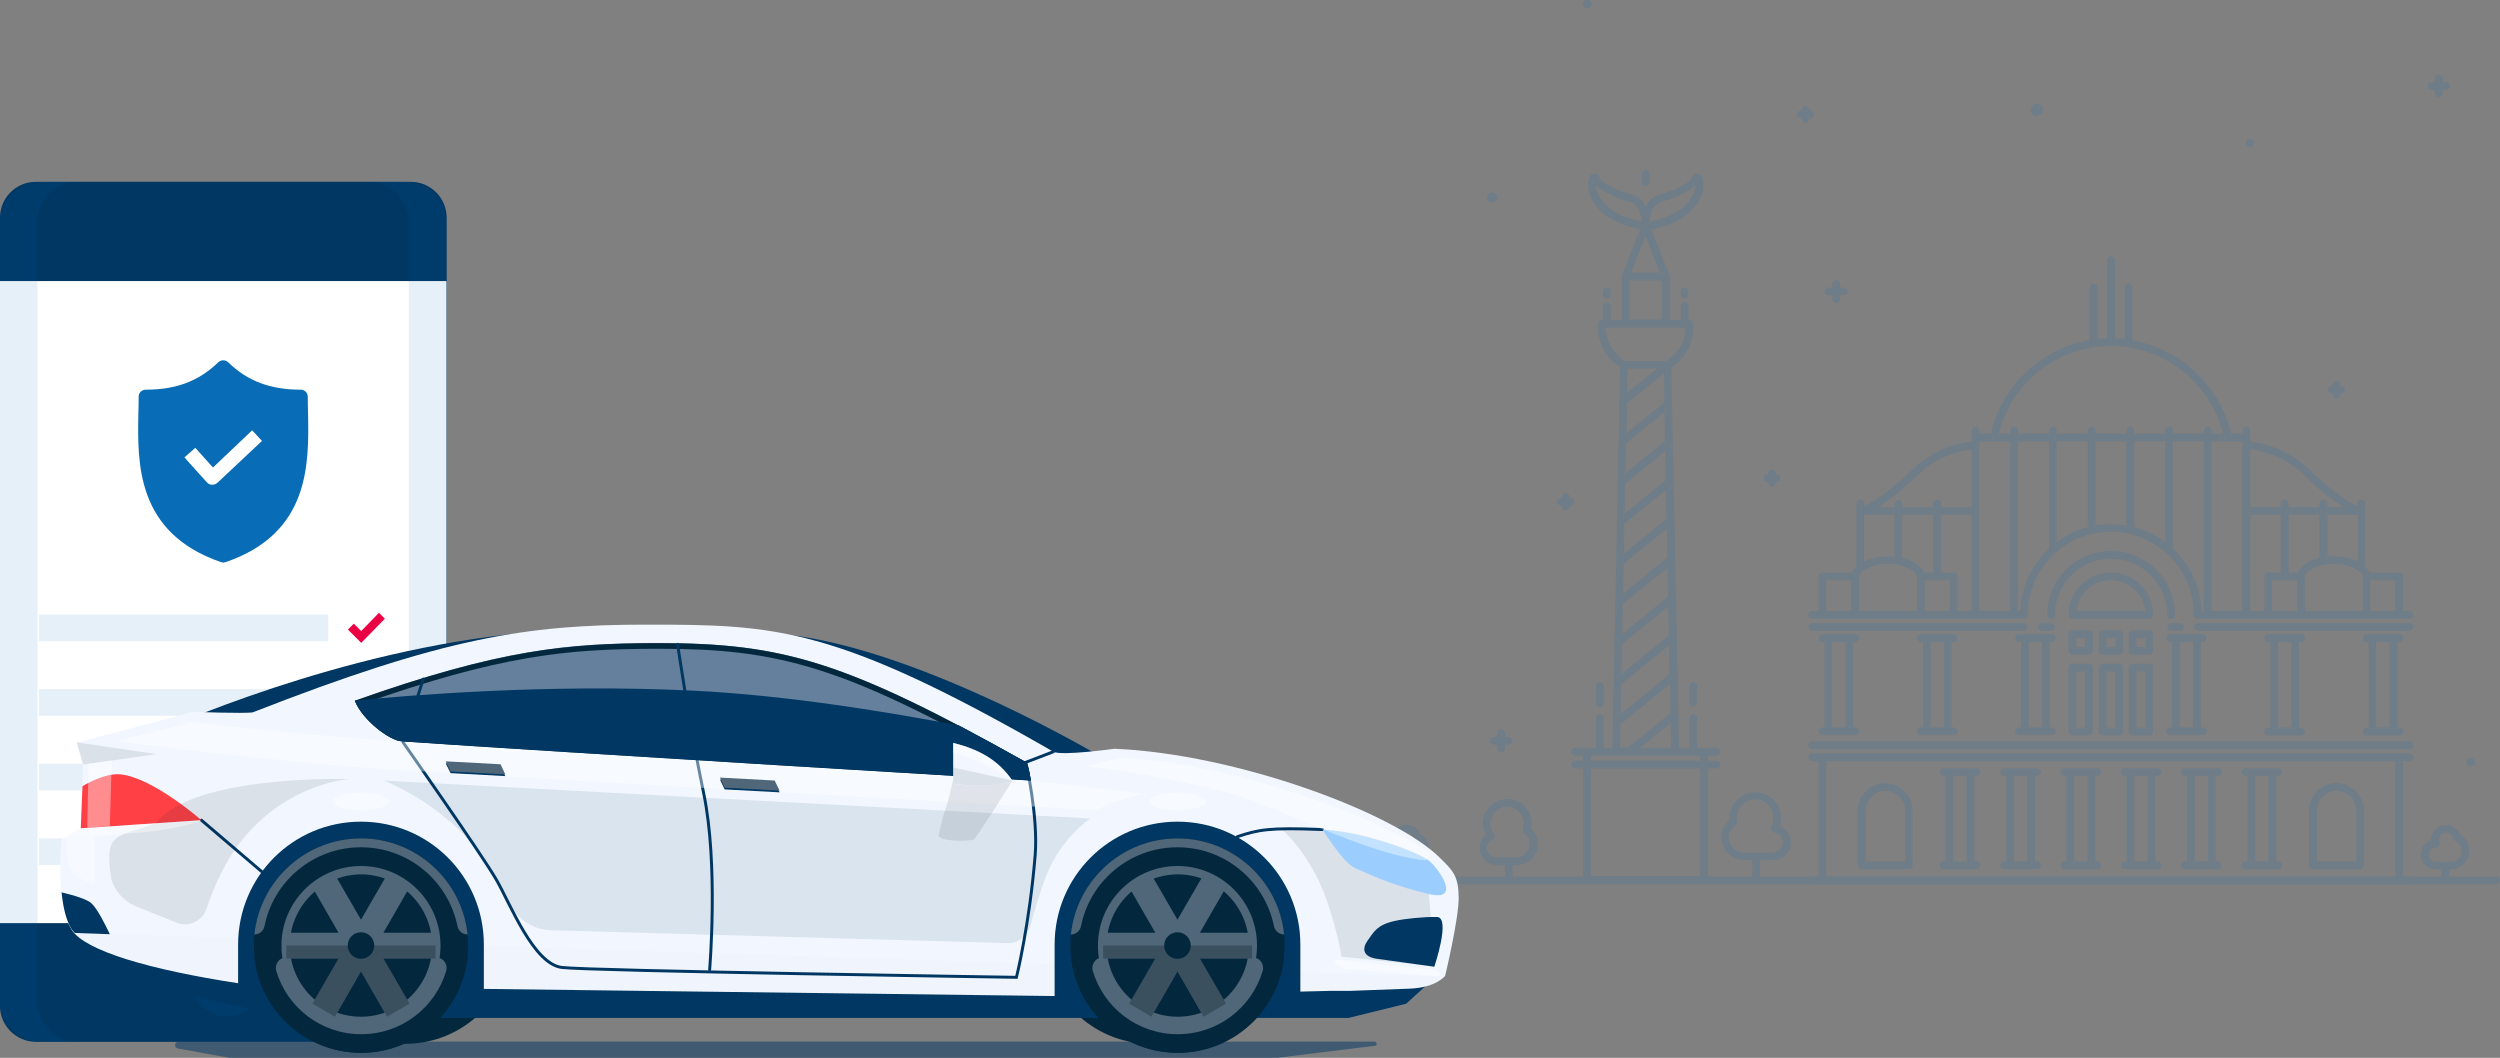 <svg width="605" height="256" viewBox="0 0 605 256" fill="none" xmlns="http://www.w3.org/2000/svg">
<rect x="0" y="0" width="605" height="256" fill="#808080" stroke="none"/>
<g opacity="0.15">
<path d="M604.38 214H333.62C333.31 214 333 213.565 333 213.068C333 212.571 333.248 212.136 333.62 212.136H604.38C604.69 212.136 605 212.571 605 213.068C605 213.565 604.69 214 604.38 214Z" fill="#096CB6"/>
<path d="M361.106 49.026C360.424 49.026 359.865 48.467 359.865 47.783C359.865 47.1 360.424 46.541 361.106 46.541C361.789 46.541 362.347 47.1 362.347 47.783C362.347 48.467 361.789 49.026 361.106 49.026Z" fill="#096CB6"/>
<path d="M384.062 2.051C383.504 2.051 383.069 1.553 383.069 0.994C383.069 0.435 383.566 0 384.124 0C384.682 0 385.117 0.435 385.117 0.994C385.117 1.553 384.682 2.051 384.062 2.051C384.124 2.051 384.062 2.051 384.062 2.051Z" fill="#096CB6"/>
<path d="M597.927 185.479C597.369 185.479 596.935 185.044 596.935 184.485C596.935 183.926 597.369 183.491 597.927 183.491C598.486 183.491 598.92 183.926 598.92 184.485C598.92 185.044 598.486 185.479 597.927 185.479Z" fill="#096CB6"/>
<path d="M544.569 35.605C544.01 35.605 543.576 35.17 543.576 34.61C543.576 34.051 544.01 33.616 544.569 33.616C545.127 33.616 545.562 34.051 545.562 34.61C545.562 35.107 545.127 35.605 544.569 35.605Z" fill="#096CB6"/>
<path d="M492.887 28.086C492.08 28.086 491.397 27.402 491.397 26.595C491.397 25.787 492.08 25.103 492.887 25.103C493.693 25.103 494.376 25.787 494.376 26.595C494.376 27.402 493.693 28.086 492.887 28.086Z" fill="#096CB6"/>
<path d="M446.168 69.594H445.299V68.724C445.299 68.227 444.865 67.791 444.369 67.791C443.872 67.791 443.438 68.227 443.438 68.724V69.594H442.569C442.073 69.594 441.639 70.028 441.639 70.525C441.639 71.023 442.073 71.458 442.569 71.458H443.438V72.328C443.438 72.825 443.872 73.26 444.369 73.26C444.865 73.26 445.299 72.825 445.299 72.328V71.458H446.168C446.664 71.458 447.099 71.023 447.099 70.525C447.099 70.028 446.664 69.594 446.168 69.594Z" fill="#096CB6"/>
<path d="M591.971 19.884H591.102V19.014C591.102 18.517 590.668 18.082 590.171 18.082C589.675 18.082 589.241 18.517 589.241 19.014V19.884H588.372C587.876 19.884 587.441 20.319 587.441 20.816C587.441 21.313 587.876 21.748 588.372 21.748H589.241V22.618C589.241 23.115 589.675 23.55 590.171 23.55C590.668 23.55 591.102 23.115 591.102 22.618V21.748H591.971C592.467 21.748 592.901 21.313 592.901 20.816C592.901 20.319 592.467 19.884 591.971 19.884Z" fill="#096CB6"/>
<path d="M365.077 178.333H364.208V177.463C364.208 176.966 363.774 176.531 363.278 176.531C362.781 176.531 362.347 176.966 362.347 177.463V178.333H361.479C360.982 178.333 360.548 178.768 360.548 179.265C360.548 179.762 360.982 180.197 361.479 180.197H362.347V181.067C362.347 181.564 362.781 181.999 363.278 181.999C363.774 181.999 364.208 181.564 364.208 181.067V180.197H365.077C365.573 180.197 366.008 179.762 366.008 179.265C366.008 178.768 365.573 178.333 365.077 178.333Z" fill="#096CB6"/>
<path d="M438.04 26.781H437.854V26.595C437.854 26.098 437.42 25.663 436.923 25.663C436.427 25.663 435.993 26.098 435.993 26.595V26.781H435.807C435.31 26.781 434.876 27.216 434.876 27.713C434.876 28.21 435.31 28.645 435.807 28.645H435.993V28.832C435.993 29.329 436.427 29.764 436.923 29.764C437.42 29.764 437.854 29.329 437.854 28.832V28.645H438.04C438.537 28.645 438.971 28.21 438.971 27.713C438.971 27.216 438.537 26.781 438.04 26.781Z" fill="#096CB6"/>
<path d="M429.912 114.767H429.726V114.581C429.726 114.084 429.292 113.649 428.795 113.649C428.299 113.649 427.865 114.084 427.865 114.581V114.767H427.679C427.182 114.767 426.748 115.202 426.748 115.699C426.748 116.196 427.182 116.631 427.679 116.631H427.865V116.818C427.865 117.315 428.299 117.75 428.795 117.75C429.292 117.75 429.726 117.315 429.726 116.818V116.631H429.912C430.409 116.631 430.843 116.196 430.843 115.699C430.843 115.202 430.409 114.767 429.912 114.767Z" fill="#096CB6"/>
<path d="M380.029 120.484H379.843V120.297C379.843 119.8 379.409 119.365 378.913 119.365C378.416 119.365 377.982 119.8 377.982 120.297V120.484H377.796C377.3 120.484 376.865 120.919 376.865 121.416C376.865 121.913 377.3 122.348 377.796 122.348H377.982V122.534C377.982 123.031 378.416 123.466 378.913 123.466C379.409 123.466 379.843 123.031 379.843 122.534V122.348H380.029C380.526 122.348 380.96 121.913 380.96 121.416C380.96 120.919 380.526 120.484 380.029 120.484Z" fill="#096CB6"/>
<path d="M566.532 93.392H566.346V93.206C566.346 92.709 565.912 92.273 565.416 92.273C564.919 92.273 564.485 92.709 564.485 93.206V93.392H564.299C563.802 93.392 563.368 93.827 563.368 94.324C563.368 94.821 563.802 95.256 564.299 95.256H564.485V95.442C564.485 95.94 564.919 96.375 565.416 96.375C565.912 96.375 566.346 95.94 566.346 95.442V95.256H566.532C567.029 95.256 567.463 94.821 567.463 94.324C567.463 93.827 567.091 93.392 566.532 93.392Z" fill="#096CB6"/>
<path d="M430.781 199.957C430.967 199.398 431.029 198.839 431.029 198.217C431.153 194.738 428.423 191.879 425.011 191.755C421.537 191.631 418.683 194.365 418.558 197.782C418.558 197.907 418.558 198.031 418.558 198.155C418.558 198.279 418.558 198.341 418.558 198.466C416.263 200.392 415.953 203.81 417.876 206.109C418.931 207.351 420.42 208.097 422.033 208.097H424.08V212.198C424.08 212.695 424.515 213.13 425.011 213.13C425.507 213.13 425.942 212.695 425.942 212.198V208.159H429.106C431.464 208.159 433.387 206.233 433.387 203.872C433.387 202.194 432.332 200.641 430.781 199.957ZM429.044 206.295H421.971C419.985 206.295 418.372 204.679 418.372 202.691C418.372 201.51 418.993 200.392 419.985 199.708C420.296 199.522 420.482 199.149 420.42 198.839C420.358 198.652 420.358 198.404 420.358 198.217C420.11 195.794 421.909 193.681 424.329 193.433C426.748 193.184 428.858 194.986 429.106 197.409C429.106 197.658 429.106 197.969 429.106 198.217C429.106 198.901 428.982 199.522 428.672 200.143C428.423 200.578 428.61 201.138 429.106 201.386C429.168 201.448 429.292 201.448 429.416 201.448C430.719 201.635 431.65 202.94 431.402 204.244C431.277 205.425 430.223 206.295 429.044 206.295Z" fill="#096CB6"/>
<path d="M370.536 200.516C370.598 200.143 370.66 199.708 370.66 199.274C370.66 196.042 367.992 193.371 364.766 193.371C361.54 193.371 358.872 196.042 358.872 199.274C358.872 200.206 359.12 201.138 359.554 202.008C358.624 202.815 358.065 203.934 358.065 205.177C358.065 207.476 359.927 209.34 362.222 209.34H364.208V212.819C364.208 213.317 364.642 213.751 365.138 213.751C365.635 213.751 366.069 213.317 366.069 212.819V209.34H367C369.854 209.34 372.149 207.041 372.149 204.245C372.087 202.815 371.529 201.448 370.536 200.516ZM366.938 207.476H362.16C360.919 207.538 359.865 206.544 359.803 205.239C359.803 204.307 360.299 203.499 361.168 203.126C361.416 203.002 361.602 202.753 361.664 202.505C361.726 202.256 361.664 201.945 361.478 201.697C360.919 201.013 360.671 200.143 360.671 199.274C360.671 197.037 362.471 195.235 364.704 195.235C366.938 195.235 368.737 197.037 368.737 199.274C368.737 199.708 368.675 200.143 368.551 200.516C368.427 200.889 368.551 201.324 368.861 201.51C370.288 202.629 370.598 204.679 369.481 206.109C368.923 206.979 367.93 207.413 366.938 207.476Z" fill="#096CB6"/>
<path d="M346.029 205.674C345.967 204.12 345.098 202.691 343.795 201.945C343.113 200.081 341.065 199.149 339.142 199.833C337.715 200.33 336.784 201.697 336.784 203.188C336.784 203.25 336.784 203.312 336.784 203.375C334.923 203.996 333.868 206.046 334.489 207.911C334.985 209.402 336.35 210.396 337.901 210.396H339.266V212.944C339.266 213.441 339.701 213.876 340.197 213.876C340.693 213.876 341.128 213.441 341.128 212.944V210.396H341.748C344.23 210.272 346.153 208.159 346.029 205.674ZM343.485 207.724C342.989 208.283 342.306 208.594 341.624 208.594C341.065 208.594 339.576 208.594 338.646 208.594H337.901C336.971 208.532 336.226 207.724 336.288 206.73C336.35 205.86 337.033 205.114 337.901 205.114C338.398 205.114 338.832 204.679 338.832 204.182C338.832 204.058 338.832 203.996 338.77 203.872C338.46 202.94 338.894 201.945 339.825 201.635C340.755 201.324 341.748 201.759 342.058 202.691C342.058 202.753 342.12 202.815 342.12 202.877C342.182 203.126 342.368 203.375 342.617 203.499C343.982 204.12 344.54 205.674 343.92 207.041C343.857 207.227 343.671 207.476 343.485 207.724Z" fill="#096CB6"/>
<path d="M597.616 205.674C597.554 204.12 596.686 202.691 595.321 201.945C594.638 200.081 592.529 199.149 590.668 199.833C589.303 200.33 588.372 201.697 588.31 203.188V203.375C586.449 203.996 585.394 206.046 586.014 207.911C586.511 209.402 587.876 210.396 589.427 210.396H590.792V212.944C590.792 213.441 591.226 213.876 591.722 213.876C592.219 213.876 592.653 213.441 592.653 212.944V210.396H593.273C595.817 210.272 597.741 208.159 597.616 205.674ZM595.073 207.724C594.576 208.283 593.894 208.594 593.211 208.594C592.653 208.594 591.164 208.594 590.233 208.594H589.489C588.558 208.532 587.814 207.724 587.876 206.73C587.938 205.86 588.62 205.114 589.489 205.114C589.985 205.114 590.419 204.679 590.419 204.182C590.419 204.058 590.419 203.996 590.357 203.872C589.985 203.002 590.419 201.945 591.35 201.635C592.219 201.262 593.273 201.697 593.584 202.629C593.646 202.691 593.646 202.815 593.646 202.877C593.708 203.126 593.894 203.375 594.142 203.499C595.507 204.12 596.065 205.674 595.507 207.041C595.445 207.227 595.259 207.476 595.073 207.724Z" fill="#096CB6"/>
<path d="M583.098 179.39H438.536C438.04 179.39 437.605 179.825 437.605 180.322C437.605 180.819 438.04 181.254 438.536 181.254H583.098C583.595 181.254 584.029 180.819 584.029 180.322C584.029 179.825 583.657 179.39 583.098 179.39Z" fill="#096CB6"/>
<path d="M583.098 184.174C583.595 184.174 584.029 183.739 584.029 183.242C584.029 182.745 583.595 182.31 583.098 182.31H438.536C438.04 182.31 437.605 182.745 437.605 183.242C437.605 183.739 438.04 184.174 438.536 184.174H440.087V212.136H438.536C438.04 212.136 437.605 212.571 437.605 213.068C437.605 213.565 438.04 214 438.536 214H583.098C583.595 214 584.029 213.565 584.029 213.068C584.029 212.571 583.595 212.136 583.098 212.136H581.547V184.174H583.098ZM579.686 212.136H441.949V184.174H579.686V212.136Z" fill="#096CB6"/>
<path d="M438.536 149.75H489.784C490.281 149.75 490.715 149.315 490.715 148.818C490.715 137.696 499.711 128.686 510.817 128.686C521.923 128.686 530.919 137.696 530.919 148.818C530.919 149.315 531.354 149.75 531.85 149.75H583.098C583.595 149.75 584.029 149.315 584.029 148.818C584.029 148.321 583.595 147.886 583.098 147.886H581.547V139.498C581.547 139.001 581.113 138.566 580.616 138.566H573.419C573.171 138.006 572.861 137.509 572.365 137.074V121.851C572.365 121.354 571.93 120.919 571.434 120.919C570.938 120.919 570.503 121.354 570.503 121.851V122.472C568.952 121.789 565.043 119.614 558.963 113.773C555.116 109.92 550.029 107.497 544.569 106.876V104.204C544.569 103.707 544.135 103.272 543.638 103.272C543.142 103.272 542.708 103.707 542.708 104.204V104.949H539.916C537.186 93.33 527.755 84.444 516.029 82.332V69.594C516.029 69.096 515.595 68.661 515.098 68.661C514.602 68.661 514.168 69.096 514.168 69.594V82.021C513.361 81.959 512.616 81.897 511.81 81.835V62.945C511.81 62.448 511.376 62.013 510.879 62.013C510.383 62.013 509.949 62.448 509.949 62.945V81.835C509.142 81.835 508.335 81.897 507.591 82.021V69.594C507.591 69.096 507.157 68.661 506.66 68.661C506.164 68.661 505.73 69.096 505.73 69.594V82.269C493.941 84.382 484.573 93.268 481.781 104.887H478.989V104.204C478.989 103.707 478.554 103.272 478.058 103.272C477.562 103.272 477.127 103.707 477.127 104.204V106.876C471.668 107.497 466.58 109.858 462.671 113.773C456.591 119.676 452.682 121.789 451.131 122.472V121.851C451.131 121.354 450.697 120.919 450.2 120.919C449.704 120.919 449.27 121.354 449.27 121.851V137.074C448.835 137.509 448.463 138.006 448.215 138.566H441.018C440.522 138.566 440.087 139.001 440.087 139.498V147.886H438.536C438.04 147.886 437.605 148.321 437.605 148.818C437.605 149.315 438.04 149.75 438.536 149.75ZM449.89 139.498C449.952 139.001 450.2 138.566 450.635 138.317C450.697 138.255 450.821 138.193 450.883 138.131C452.682 136.95 454.792 136.391 456.901 136.453C460.934 136.453 463.912 138.255 463.912 139.498V147.886H449.89V139.498ZM477.127 147.886H473.715V139.498C473.715 139.001 473.281 138.566 472.784 138.566H469.744V124.585H477.127V147.886ZM467.883 138.566H465.587C465.029 136.95 462.981 135.645 460.313 134.962V124.585H467.821V138.566H467.883ZM465.773 147.886V140.43H471.854V147.886H465.773ZM488.916 147.886H488.357V106.814H495.865V132.6C495.865 132.663 495.865 132.725 495.865 132.787C491.646 136.702 489.164 142.107 488.916 147.886ZM497.726 106.751H505.233V127.567C502.503 128.313 499.959 129.494 497.726 131.233V106.751ZM507.095 127.132V106.814H514.602V127.195C512.12 126.76 509.576 126.76 507.095 127.132ZM516.463 106.751H523.97V131.171C521.737 129.494 519.193 128.251 516.463 127.505V106.751ZM525.832 132.725V106.751H533.339V147.886H532.781C532.533 142.107 530.051 136.702 525.832 132.725ZM544.569 124.585H551.952V138.566H548.912C548.416 138.566 547.981 139.001 547.981 139.498V147.886H544.569V124.585ZM570.814 138.131C570.876 138.193 570.938 138.255 571.062 138.317C571.434 138.566 571.744 139.001 571.806 139.498V147.886H557.846V139.498C557.846 138.255 560.762 136.453 564.857 136.453C566.905 136.391 569.014 137.012 570.814 138.131ZM556.109 138.566H553.814V124.585H561.321V135.024C558.715 135.645 556.668 137.012 556.109 138.566ZM549.843 147.886V140.43H555.923V147.886H549.843ZM579.686 147.886H573.605V140.43H579.686V147.886ZM570.565 135.832C568.766 135.024 566.781 134.589 564.795 134.589C564.237 134.589 563.741 134.589 563.244 134.651V124.585H570.627V135.832H570.565ZM557.722 115.078C560.576 117.936 563.741 120.546 567.153 122.721H563.182V121.851C563.182 121.354 562.748 120.919 562.251 120.919C561.755 120.919 561.321 121.354 561.321 121.851V122.721H553.814V121.851C553.814 121.354 553.379 120.919 552.883 120.919C552.387 120.919 551.952 121.354 551.952 121.851V122.721H544.569V108.74C549.533 109.361 554.186 111.598 557.722 115.078ZM542.708 147.886H535.2V106.814H538.861C538.985 106.876 539.047 106.876 539.171 106.876C539.233 106.876 539.295 106.876 539.357 106.876L539.481 106.814H542.646V147.886H542.708ZM510.817 83.699C523.66 83.761 534.828 92.46 537.992 104.949H535.2V104.204C535.2 103.707 534.766 103.272 534.27 103.272C533.773 103.272 533.339 103.707 533.339 104.204V104.949H525.832V104.204C525.832 103.707 525.397 103.272 524.901 103.272C524.405 103.272 523.97 103.707 523.97 104.204V104.949H516.463V104.204C516.463 103.707 516.029 103.272 515.533 103.272C515.036 103.272 514.602 103.707 514.602 104.204V104.949H507.095V104.204C507.095 103.707 506.66 103.272 506.164 103.272C505.668 103.272 505.233 103.707 505.233 104.204V104.949H497.726V104.204C497.726 103.707 497.292 103.272 496.795 103.272C496.299 103.272 495.865 103.707 495.865 104.204V104.949H488.357V104.204C488.357 103.707 487.923 103.272 487.427 103.272C486.93 103.272 486.496 103.707 486.496 104.204V104.949H483.704C486.806 92.46 497.974 83.761 510.817 83.699ZM486.496 106.814V147.886H478.989V106.814H486.496ZM463.912 115.078C467.511 111.598 472.102 109.361 477.127 108.74V122.783H469.744V121.913C469.744 121.416 469.31 120.981 468.814 120.981C468.317 120.981 467.883 121.416 467.883 121.913V122.783H460.376V121.913C460.376 121.416 459.941 120.981 459.445 120.981C458.949 120.981 458.514 121.416 458.514 121.913V122.783H454.543C457.894 120.546 461.058 117.998 463.912 115.078ZM451.069 124.585H458.452V134.713C457.894 134.651 457.397 134.651 456.839 134.651C454.854 134.651 452.868 135.086 451.069 135.894V124.585ZM441.949 140.43H448.029V147.886H441.949V140.43Z" fill="#096CB6"/>
<path d="M583.099 150.807H531.851C531.354 150.807 530.92 151.242 530.92 151.739C530.92 152.236 531.354 152.671 531.851 152.671H583.099C583.595 152.671 584.029 152.236 584.029 151.739C584.029 151.242 583.657 150.807 583.099 150.807Z" fill="#096CB6"/>
<path d="M438.536 152.671H489.66C490.157 152.671 490.591 152.236 490.591 151.739C490.591 151.242 490.157 150.807 489.66 150.807H438.536C438.04 150.807 437.605 151.242 437.605 151.739C437.605 152.236 438.04 152.671 438.536 152.671Z" fill="#096CB6"/>
<path d="M525.398 149.75C525.894 149.75 526.328 149.315 526.328 148.818C526.328 140.243 519.442 133.346 510.88 133.346C502.318 133.346 495.431 140.243 495.431 148.818C495.431 149.315 495.865 149.75 496.361 149.75C496.858 149.75 497.292 149.315 497.292 148.818C497.292 141.3 503.372 135.21 510.88 135.21C518.387 135.21 524.467 141.3 524.467 148.818C524.467 149.315 524.839 149.75 525.398 149.75Z" fill="#096CB6"/>
<path d="M496.299 152.671C496.796 152.671 497.23 152.236 497.23 151.739C497.23 151.242 496.796 150.807 496.299 150.807H494.128C493.632 150.807 493.197 151.242 493.197 151.739C493.197 152.236 493.632 152.671 494.128 152.671H496.299Z" fill="#096CB6"/>
<path d="M527.569 150.807H525.397C524.901 150.807 524.467 151.242 524.467 151.739C524.467 152.236 524.901 152.671 525.397 152.671H527.569C528.065 152.671 528.5 152.236 528.5 151.739C528.5 151.242 528.065 150.807 527.569 150.807Z" fill="#096CB6"/>
<path d="M510.817 138.566C505.171 138.566 500.58 143.164 500.58 148.818C500.58 149.315 501.014 149.75 501.511 149.75H520.124C520.62 149.75 521.055 149.315 521.055 148.818C521.055 143.164 516.463 138.566 510.817 138.566ZM502.503 147.886C503 143.288 507.157 139.933 511.748 140.43C515.657 140.865 518.759 143.972 519.193 147.886H502.503Z" fill="#096CB6"/>
<path d="M513.796 153.479C513.796 152.981 513.361 152.546 512.865 152.546H508.832C508.336 152.546 507.901 152.981 507.901 153.479V157.517C507.901 158.015 508.336 158.449 508.832 158.449H512.865C513.361 158.449 513.796 158.015 513.796 157.517V153.479ZM511.934 156.585H509.763V154.411H511.934V156.585Z" fill="#096CB6"/>
<path d="M521.054 153.479C521.054 152.981 520.62 152.546 520.124 152.546H516.091C515.594 152.546 515.16 152.981 515.16 153.479V157.517C515.16 158.015 515.594 158.449 516.091 158.449H520.124C520.62 158.449 521.054 158.015 521.054 157.517V153.479ZM519.193 156.585H517.021V154.411H519.193V156.585Z" fill="#096CB6"/>
<path d="M506.474 153.479C506.474 152.981 506.04 152.546 505.544 152.546H501.511C501.014 152.546 500.58 152.981 500.58 153.479V157.517C500.58 158.015 501.014 158.449 501.511 158.449H505.544C506.04 158.449 506.474 158.015 506.474 157.517V153.479ZM504.613 156.585H502.441V154.411H504.613V156.585Z" fill="#096CB6"/>
<path d="M512.865 160.624H508.832C508.336 160.624 507.901 161.059 507.901 161.556V177.028C507.901 177.526 508.336 177.961 508.832 177.961H512.865C513.361 177.961 513.796 177.526 513.796 177.028V161.556C513.796 161.059 513.361 160.624 512.865 160.624ZM511.934 176.096H509.763V162.488H511.934V176.096Z" fill="#096CB6"/>
<path d="M520.124 160.624H516.091C515.594 160.624 515.16 161.059 515.16 161.556V177.028C515.16 177.526 515.594 177.961 516.091 177.961H520.124C520.62 177.961 521.054 177.526 521.054 177.028V161.556C521.116 161.059 520.682 160.624 520.124 160.624C520.186 160.624 520.186 160.624 520.124 160.624ZM519.193 176.096H517.021V162.488H519.193V176.096Z" fill="#096CB6"/>
<path d="M505.544 160.624H501.511C501.014 160.624 500.58 161.059 500.58 161.556V177.028C500.58 177.526 501.014 177.961 501.511 177.961H505.544C506.04 177.961 506.474 177.526 506.474 177.028V161.556C506.474 161.059 506.102 160.624 505.544 160.624ZM504.613 176.096H502.441V162.488H504.613V176.096Z" fill="#096CB6"/>
<path d="M448.96 155.343C449.457 155.343 449.891 154.908 449.891 154.411C449.891 153.913 449.457 153.479 448.96 153.479H441.019C440.522 153.479 440.088 153.913 440.088 154.411C440.088 154.908 440.522 155.343 441.019 155.343H441.515V176.034H441.019C440.522 176.034 440.088 176.469 440.088 176.966C440.088 177.463 440.522 177.898 441.019 177.898H448.96C449.457 177.898 449.891 177.463 449.891 176.966C449.891 176.469 449.457 176.034 448.96 176.034H448.464V155.343H448.96ZM446.603 176.034H443.376V155.343H446.603V176.034Z" fill="#096CB6"/>
<path d="M472.784 155.343C473.281 155.343 473.715 154.908 473.715 154.411C473.715 153.913 473.281 153.479 472.784 153.479H464.843C464.346 153.479 463.912 153.913 463.912 154.411C463.912 154.908 464.346 155.343 464.843 155.343H465.339V176.034H464.843C464.346 176.034 463.912 176.469 463.912 176.966C463.912 177.463 464.346 177.898 464.843 177.898H472.784C473.281 177.898 473.715 177.463 473.715 176.966C473.715 176.469 473.281 176.034 472.784 176.034H472.288V155.343H472.784ZM470.427 176.034H467.2V155.343H470.427V176.034Z" fill="#096CB6"/>
<path d="M496.547 155.343C497.043 155.343 497.478 154.908 497.478 154.411C497.478 153.913 497.043 153.479 496.547 153.479H488.605C488.109 153.479 487.675 153.913 487.675 154.411C487.675 154.908 488.109 155.343 488.605 155.343H489.102V176.034H488.605C488.109 176.034 487.675 176.469 487.675 176.966C487.675 177.463 488.109 177.898 488.605 177.898H496.547C497.043 177.898 497.478 177.463 497.478 176.966C497.478 176.469 497.043 176.034 496.547 176.034H496.051V155.343H496.547ZM494.189 176.034H490.963V155.343H494.189V176.034Z" fill="#096CB6"/>
<path d="M499.588 208.47C499.092 208.47 498.657 208.905 498.657 209.402C498.657 209.899 499.092 210.334 499.588 210.334H507.53C508.026 210.334 508.46 209.899 508.46 209.402C508.46 208.905 508.026 208.47 507.53 208.47H507.033V187.778H507.53C508.026 187.778 508.46 187.343 508.46 186.846C508.46 186.349 508.026 185.914 507.53 185.914H499.588C499.092 185.914 498.657 186.349 498.657 186.846C498.657 187.343 499.092 187.778 499.588 187.778H500.084V208.47H499.588ZM501.946 187.778H505.172V208.47H501.946V187.778Z" fill="#096CB6"/>
<path d="M514.168 208.47C513.672 208.47 513.237 208.905 513.237 209.402C513.237 209.899 513.672 210.334 514.168 210.334H522.11C522.606 210.334 523.04 209.899 523.04 209.402C523.04 208.905 522.606 208.47 522.11 208.47H521.613V187.778H522.11C522.606 187.778 523.04 187.343 523.04 186.846C523.04 186.349 522.606 185.914 522.11 185.914H514.168C513.672 185.914 513.237 186.349 513.237 186.846C513.237 187.343 513.672 187.778 514.168 187.778H514.664V208.47H514.168ZM516.526 187.778H519.752V208.47H516.526V187.778Z" fill="#096CB6"/>
<path d="M528.748 208.47C528.252 208.47 527.817 208.905 527.817 209.402C527.817 209.899 528.252 210.334 528.748 210.334H536.69C537.186 210.334 537.62 209.899 537.62 209.402C537.62 208.905 537.186 208.47 536.69 208.47H536.193V187.778H536.69C537.186 187.778 537.62 187.343 537.62 186.846C537.62 186.349 537.186 185.914 536.69 185.914H528.748C528.252 185.914 527.817 186.349 527.817 186.846C527.817 187.343 528.252 187.778 528.748 187.778H529.244V208.47H528.748ZM531.106 187.778H534.332V208.47H531.106V187.778Z" fill="#096CB6"/>
<path d="M485.007 208.47C484.51 208.47 484.076 208.905 484.076 209.402C484.076 209.899 484.51 210.334 485.007 210.334H492.948C493.445 210.334 493.879 209.899 493.879 209.402C493.879 208.905 493.445 208.47 492.948 208.47H492.452V187.778H492.948C493.445 187.778 493.879 187.343 493.879 186.846C493.879 186.349 493.445 185.914 492.948 185.914H485.007C484.51 185.914 484.076 186.349 484.076 186.846C484.076 187.343 484.51 187.778 485.007 187.778H485.503V208.47H485.007ZM487.364 187.778H490.591V208.47H487.364V187.778Z" fill="#096CB6"/>
<path d="M470.365 208.47C469.869 208.47 469.435 208.905 469.435 209.402C469.435 209.899 469.869 210.334 470.365 210.334H478.307C478.803 210.334 479.237 209.899 479.237 209.402C479.237 208.905 478.803 208.47 478.307 208.47H477.81V187.778H478.307C478.803 187.778 479.237 187.343 479.237 186.846C479.237 186.349 478.803 185.914 478.307 185.914H470.365C469.869 185.914 469.435 186.349 469.435 186.846C469.435 187.343 469.869 187.778 470.365 187.778H470.862V208.47H470.365ZM472.723 187.778H475.949V208.47H472.723V187.778Z" fill="#096CB6"/>
<path d="M450.573 210.334H461.927C462.423 210.334 462.857 209.899 462.857 209.402V196.167C462.857 192.501 459.879 189.518 456.219 189.518C452.558 189.518 449.58 192.501 449.58 196.167V209.402C449.642 209.899 450.014 210.334 450.573 210.334ZM451.503 196.167C451.503 193.557 453.613 191.382 456.281 191.382C458.887 191.382 461.058 193.495 461.058 196.167V208.47H451.503V196.167Z" fill="#096CB6"/>
<path d="M572.737 176.096C572.241 176.096 571.807 176.531 571.807 177.028C571.807 177.526 572.241 177.961 572.737 177.961H580.679C581.175 177.961 581.61 177.526 581.61 177.028C581.61 176.531 581.175 176.096 580.679 176.096H580.183V155.343H580.679C581.175 155.343 581.61 154.908 581.61 154.411C581.61 153.913 581.175 153.479 580.679 153.479H572.737C572.241 153.479 571.807 153.913 571.807 154.411C571.807 154.908 572.241 155.343 572.737 155.343H573.234V176.034L572.737 176.096ZM575.033 155.343H578.259V176.034H575.033V155.343Z" fill="#096CB6"/>
<path d="M548.912 176.096C548.416 176.096 547.981 176.531 547.981 177.028C547.981 177.526 548.416 177.961 548.912 177.961H556.854C557.35 177.961 557.784 177.526 557.784 177.028C557.784 176.531 557.35 176.096 556.854 176.096H556.357V155.343H556.854C557.35 155.343 557.784 154.908 557.784 154.411C557.784 153.913 557.35 153.479 556.854 153.479H548.912C548.416 153.479 547.981 153.913 547.981 154.411C547.981 154.908 548.416 155.343 548.912 155.343H549.408V176.034L548.912 176.096ZM551.27 155.343H554.496V176.034H551.27V155.343Z" fill="#096CB6"/>
<path d="M533.091 155.343C533.587 155.343 534.022 154.908 534.022 154.411C534.022 153.913 533.587 153.479 533.091 153.479H525.149C524.653 153.479 524.219 153.913 524.219 154.411C524.219 154.908 524.653 155.343 525.149 155.343H525.646V176.034H525.149C524.653 176.034 524.219 176.469 524.219 176.966C524.219 177.463 524.653 177.898 525.149 177.898H533.091C533.587 177.898 534.022 177.463 534.022 176.966C534.022 176.469 533.587 176.034 533.091 176.034H532.595V155.343H533.091ZM530.733 176.034H527.507V155.343H530.733V176.034Z" fill="#096CB6"/>
<path d="M543.391 208.47C542.894 208.47 542.46 208.905 542.46 209.402C542.46 209.899 542.894 210.334 543.391 210.334H551.332C551.829 210.334 552.263 209.899 552.263 209.402C552.263 208.905 551.829 208.47 551.332 208.47H550.836V187.778H551.332C551.829 187.778 552.263 187.343 552.263 186.846C552.263 186.349 551.829 185.914 551.332 185.914H543.391C542.894 185.914 542.46 186.349 542.46 186.846C542.46 187.343 542.894 187.778 543.391 187.778H543.887V208.47H543.391ZM545.748 187.778H548.975V208.47H545.748V187.778Z" fill="#096CB6"/>
<path d="M559.77 210.334H571.124C571.62 210.334 572.055 209.899 572.055 209.402V196.167C572.055 192.501 569.077 189.518 565.416 189.518C561.755 189.518 558.777 192.501 558.777 196.167V209.402C558.839 209.899 559.212 210.334 559.77 210.334ZM560.701 196.167C560.701 193.557 562.81 191.382 565.478 191.382C568.084 191.382 570.255 193.495 570.255 196.167V208.47H560.701V196.167Z" fill="#096CB6"/>
<path d="M415.332 184.112H413.346V182.869H415.332C415.828 182.869 416.262 182.434 416.262 181.937C416.262 181.44 415.828 181.005 415.332 181.005H410.678V173.797C410.678 173.3 410.244 172.865 409.748 172.865C409.251 172.865 408.817 173.3 408.817 173.797V181.005H406.335L404.474 88.856C407.824 86.743 409.81 83.015 409.81 79.038C409.81 78.852 409.81 78.603 409.81 78.417V78.293C409.748 77.796 409.375 77.423 408.879 77.423H408.631V74.067C408.631 73.57 408.197 73.135 407.7 73.135C407.204 73.135 406.77 73.57 406.77 74.067V77.423H404.102V66.984V66.922V66.859C404.102 66.797 404.102 66.735 404.04 66.673L399.635 55.488C401.868 55.053 406.894 53.811 409.81 50.393C412.478 47.348 412.54 44.242 411.919 42.937C411.733 42.377 411.237 42.005 410.678 42.005C410.058 42.005 409.562 42.44 409.437 43.061C409.127 43.993 406.025 45.857 401.434 47.162C400.007 47.597 398.89 48.591 398.27 49.958C397.649 48.591 396.532 47.597 395.105 47.162C390.576 45.857 387.412 43.993 387.102 43.061C386.978 42.44 386.481 42.005 385.861 42.005C385.302 42.005 384.806 42.377 384.62 42.937C384 44.242 384.062 47.348 386.729 50.393C389.708 53.811 394.671 55.053 396.905 55.488L392.5 66.673C392.5 66.735 392.437 66.797 392.437 66.859V66.922V66.984V77.423H389.77V74.067C389.77 73.57 389.335 73.135 388.839 73.135C388.343 73.135 387.908 73.57 387.908 74.067V77.423H387.66C387.164 77.423 386.791 77.796 386.729 78.293V78.417C386.729 78.603 386.729 78.852 386.729 79.038C386.729 83.015 388.715 86.681 392.065 88.856L390.204 181.005H388.094V173.797C388.094 173.3 387.66 172.865 387.164 172.865C386.667 172.865 386.233 173.3 386.233 173.797V181.005H381.146C380.649 181.005 380.215 181.44 380.215 181.937C380.215 182.434 380.649 182.869 381.146 182.869H383.131V184.112H381.146C380.649 184.112 380.215 184.547 380.215 185.044C380.215 185.541 380.649 185.976 381.146 185.976H383.131V212.944C383.131 213.441 383.565 213.876 384.062 213.876H412.416C412.912 213.876 413.346 213.441 413.346 212.944V185.976H415.332C415.828 185.976 416.262 185.541 416.262 185.044C416.262 184.547 415.828 184.112 415.332 184.112ZM393.864 89.229H401L393.74 95.07L393.864 89.229ZM393.74 97.555L402.675 90.347L402.799 97.369L393.616 104.825L393.74 97.555ZM393.492 107.249L402.799 99.73L402.923 106.751L393.368 114.519L393.492 107.249ZM393.306 117.004L402.985 109.175L403.109 116.196L393.182 124.274L393.306 117.004ZM393.12 126.697L403.171 118.557L403.295 125.579L392.996 133.967L393.12 126.697ZM392.934 136.391L403.357 127.94L403.481 134.962L392.748 143.661L392.934 136.391ZM392.748 146.146L403.543 137.385L403.667 144.407L392.562 153.416L392.748 146.146ZM392.562 155.84L403.729 146.768L403.854 153.789L392.375 163.11L392.562 155.84ZM392.375 165.533L403.916 156.15L404.04 163.172L392.189 172.803L392.375 165.533ZM404.412 181.005H396.843L404.288 174.978L404.412 181.005ZM401.93 48.902C403.109 48.529 408.135 46.976 410.306 44.863C410.12 46.478 409.437 47.97 408.321 49.15C405.777 52.071 401.248 53.251 399.2 53.624C399.324 52.071 399.821 49.523 401.93 48.902ZM388.156 49.088C387.04 47.908 386.357 46.416 386.171 44.863C388.343 46.976 393.368 48.591 394.547 48.902C396.656 49.523 397.153 52.133 397.277 53.624C395.229 53.189 390.7 52.071 388.156 49.088ZM398.208 57.166L401.682 65.99H394.733L398.208 57.166ZM394.299 67.854H402.178V77.361H394.299V67.854ZM388.529 79.287H407.948C407.886 82.58 406.087 85.625 403.233 87.365H393.244C390.39 85.625 388.653 82.58 388.529 79.287ZM392.189 175.226L404.164 165.533L404.288 172.555L393.927 180.943H392.065L392.189 175.226ZM384.992 182.869H411.485V184.112H384.992V182.869ZM411.485 212.012H384.992V185.976H411.485V212.012Z" fill="#096CB6"/>
<path d="M387.164 171.063C387.66 171.063 388.095 170.628 388.095 170.131V166.03C388.095 165.533 387.66 165.098 387.164 165.098C386.668 165.098 386.233 165.533 386.233 166.03V170.131C386.233 170.628 386.668 171.063 387.164 171.063Z" fill="#096CB6"/>
<path d="M408.817 166.03V170.131C408.817 170.628 409.252 171.063 409.748 171.063C410.244 171.063 410.679 170.628 410.679 170.131V166.03C410.679 165.533 410.244 165.098 409.748 165.098C409.252 165.098 408.817 165.533 408.817 166.03Z" fill="#096CB6"/>
<path d="M406.708 70.463V71.271C406.708 71.768 407.142 72.203 407.639 72.203C408.135 72.203 408.569 71.768 408.569 71.271V70.463C408.569 69.966 408.135 69.531 407.639 69.531C407.142 69.531 406.708 69.966 406.708 70.463Z" fill="#096CB6"/>
<path d="M388.84 72.265C389.336 72.265 389.77 71.83 389.77 71.333V70.526C389.77 70.028 389.336 69.594 388.84 69.594C388.343 69.594 387.909 70.028 387.909 70.526V71.333C387.909 71.83 388.343 72.265 388.84 72.265Z" fill="#096CB6"/>
<path d="M398.271 45.049C398.767 45.049 399.201 44.614 399.201 44.117V42.067C399.201 41.57 398.767 41.135 398.271 41.135C397.774 41.135 397.34 41.57 397.34 42.067V44.117C397.34 44.614 397.712 45.049 398.271 45.049Z" fill="#096CB6"/>
</g>
<g clip-path="url(#clip0)">
<path d="M99.333 252.126H8.7C3.933 252.126 0 248.252 0 243.424V52.702C0 47.874 3.873 44 8.7 44H99.393C104.16 44 108.093 47.874 108.093 52.702V243.484C108.033 248.252 104.16 252.126 99.333 252.126Z" fill="#003763"/>
<path d="M108.033 68.019H0V223.398H108.033V68.019Z" fill="white"/>
<path d="M67.93 58.066H40.103C39.507 58.066 38.971 57.589 38.971 56.933C38.971 56.337 39.447 55.801 40.103 55.801H67.93C68.526 55.801 69.063 56.278 69.063 56.933C69.003 57.529 68.526 58.066 67.93 58.066Z" fill="#003763"/>
<path opacity="0.1" d="M63.342 237.405C63.342 242.113 59.528 245.927 54.821 245.927C50.113 245.927 46.3 242.113 46.3 237.405C46.3 232.696 50.113 228.882 54.821 228.882C59.528 228.882 63.342 232.696 63.342 237.405Z" fill="#096CB6"/>
<path opacity="0.1" d="M79.431 148.719H9.415V155.155H79.431V148.719Z" fill="#096CB6"/>
<path opacity="0.1" d="M79.431 166.778H9.415V173.215H79.431V166.778Z" fill="#096CB6"/>
<path opacity="0.1" d="M79.431 184.837H9.415V191.274H79.431V184.837Z" fill="#096CB6"/>
<path opacity="0.1" d="M79.431 202.896H9.415V209.333H79.431V202.896Z" fill="#096CB6"/>
<path d="M87.416 155.573L84.198 152.354L85.628 150.924L87.416 152.712L91.706 148.301L93.136 149.732L87.416 155.573Z" fill="#EC0044"/>
<path d="M86.82 173.632L83.603 170.413L85.033 168.983L86.82 170.771L91.111 166.36L92.6 167.731L86.82 173.632Z" fill="#EC0044"/>
<path d="M86.283 191.691L83.065 188.413L84.436 187.042L86.224 188.83L90.573 184.419L92.004 185.79L86.283 191.691Z" fill="#EC0044"/>
<path d="M85.688 209.69L82.47 206.472L83.9 205.041L85.688 206.829L89.978 202.419L91.408 203.849L85.688 209.69Z" fill="#EC0044"/>
<path opacity="0.1" d="M98.201 44H89.144C94.566 44 98.916 48.41 98.916 53.775V242.292C98.916 247.715 94.507 252.066 89.144 252.066H98.201C103.623 252.066 107.973 247.656 107.973 242.292V53.775C108.033 48.41 103.623 44 98.201 44Z" fill="#096CB6"/>
<path opacity="0.1" d="M9.772 44H18.83C13.407 44 9.057 48.41 9.057 53.775V242.292C9.057 247.715 13.467 252.066 18.83 252.066H9.772C4.35 252.066 0 247.656 0 242.292V53.775C0 48.41 4.41 44 9.772 44Z" fill="#096CB6"/>
<path opacity="0.5" d="M55.536 256H309.024L332.74 253.08C332.978 253.02 333.217 252.841 333.157 252.543C333.157 252.305 332.919 252.066 332.621 252.066H43.201C42.784 252.066 42.427 252.364 42.367 252.841C42.307 253.258 42.605 253.676 43.022 253.735L55.536 256Z" fill="#003763"/>
<path d="M72.161 226.676C72.161 240.981 83.781 252.603 98.082 252.603C112.383 252.603 124.003 240.981 124.003 226.676C124.003 212.372 112.383 200.75 98.082 200.75C83.781 200.75 72.161 212.372 72.161 226.676Z" fill="#03283E"/>
<path d="M252.594 226.676C252.594 240.981 264.213 252.603 278.515 252.603C292.816 252.603 304.435 240.981 304.435 226.676C304.435 212.372 292.816 200.75 278.515 200.75C264.213 200.75 252.594 212.372 252.594 226.676Z" fill="#03283E"/>
<path d="M33.668 193.777L317.724 196.22L346.267 237.464L340.308 242.888L326.305 246.345H69.182L46.479 240.742L23.955 232.04L18.234 222.862L33.668 193.777Z" fill="#003763"/>
<path d="M253.905 183.347C251.164 182.035 217.437 164.93 207.367 160.222C200.634 157.063 191.636 155.215 191.636 155.215L192.112 153.785C224.29 158.076 266.061 182.929 266.061 182.929C266.061 182.929 256.646 184.598 253.905 183.347Z" fill="#003763"/>
<path d="M62.508 174.645C66.083 173.334 90.336 164.453 103.505 159.745C112.264 156.586 124.063 154.738 124.063 154.738L127.697 153.069C82.113 157.063 38.732 176.91 38.732 176.91C38.732 176.91 58.933 175.897 62.508 174.645Z" fill="#003763"/>
<path d="M14.897 203.134L19.545 200.452L20.081 185.075L18.532 179.711L46.837 172.261C46.837 172.261 59.29 172.738 61.197 172.38C107.199 154.381 127.34 151.162 156.24 151.162C187.703 151.162 201.944 151.46 254.918 181.916C256.765 182.989 269.696 181.201 269.696 181.201C298.954 182.393 337.686 196.638 348.65 207.783C351.749 210.823 352.941 212.134 353 217.2C353.06 222.266 349.723 236.153 349.723 236.153C349.723 236.153 347.578 239.014 341.142 239.252C334.707 239.491 326.781 239.789 326.781 239.789H321.955L314.685 239.967V228.584C314.685 212.134 301.397 198.843 284.951 198.843C268.504 198.843 255.216 212.134 255.216 228.584V241.04L117.091 239.312V228.584C117.091 212.134 103.803 198.843 87.356 198.843C70.91 198.843 57.622 212.134 57.622 228.584V237.941C36.289 234.663 20.618 230.133 17.34 225.008C13.288 218.511 14.897 203.134 14.897 203.134Z" fill="#F2F7FF"/>
<path d="M61.435 228.822C61.435 243.126 73.055 254.748 87.356 254.748C101.658 254.748 113.277 243.126 113.277 228.822C113.277 214.518 101.658 202.896 87.356 202.896C73.055 202.896 61.435 214.518 61.435 228.822Z" fill="#03283E"/>
<path d="M113.158 226.14C111.966 226.14 110.953 225.306 110.715 224.173C108.51 213.266 98.916 205.041 87.356 205.041C75.796 205.041 66.143 213.266 63.998 224.173C63.759 225.306 62.746 226.14 61.555 226.14C62.925 213.087 73.949 202.896 87.356 202.896C100.764 202.896 111.787 213.087 113.158 226.14Z" fill="#506679"/>
<path d="M61.555 231.564C62.746 231.564 63.759 232.398 63.998 233.53C66.203 244.437 75.796 252.662 87.356 252.662C98.916 252.662 108.57 244.437 110.715 233.53C110.953 232.398 111.966 231.564 113.158 231.564C111.787 244.616 100.764 254.808 87.356 254.808C73.949 254.748 62.925 244.616 61.555 231.564Z" fill="#03283E"/>
<path d="M102.432 226.021C101.121 218.869 94.865 213.505 87.356 213.505C79.848 213.505 73.591 218.928 72.281 226.021H69.242C68.407 226.021 67.633 225.663 67.156 225.008C66.679 224.352 66.501 223.518 66.739 222.743C69.361 213.862 77.584 207.425 87.297 207.425C97.01 207.425 105.233 213.862 107.855 222.743C108.093 223.518 107.914 224.352 107.438 225.008C106.961 225.663 106.186 226.021 105.352 226.021H102.432Z" fill="#03283E"/>
<path d="M72.281 231.683C73.591 238.835 79.848 244.199 87.356 244.199C94.865 244.199 101.121 238.775 102.432 231.683H105.471C106.305 231.683 107.08 232.04 107.557 232.696C108.033 233.352 108.212 234.186 107.974 234.961C105.352 243.841 97.129 250.278 87.416 250.278C77.703 250.278 69.48 243.841 66.858 234.961C66.62 234.186 66.799 233.352 67.275 232.696C67.752 232.04 68.526 231.683 69.361 231.683H72.281Z" fill="#506679"/>
<path d="M68.109 228.822C68.109 239.491 76.75 248.073 87.356 248.073C97.963 248.073 106.603 239.431 106.603 228.822C106.603 218.153 97.963 209.571 87.356 209.571C76.75 209.571 68.109 218.213 68.109 228.822Z" fill="#506679"/>
<path d="M70.136 228.822C70.136 238.299 77.823 246.047 87.357 246.047C96.831 246.047 104.578 238.358 104.578 228.822C104.578 219.346 96.891 211.597 87.357 211.597C77.882 211.657 70.136 219.346 70.136 228.822Z" fill="#03283E"/>
<path d="M81.397 228.822C81.397 232.1 84.079 234.782 87.356 234.782C90.634 234.782 93.315 232.1 93.315 228.822C93.315 225.544 90.634 222.862 87.356 222.862C84.079 222.862 81.397 225.544 81.397 228.822Z" fill="#E2E6F0"/>
<path d="M69.301 225.723H81.933L75.617 214.756L81.04 211.657L87.356 222.564L93.672 211.657L99.095 214.756L92.778 225.723H105.411V231.981H92.778L99.095 242.888L93.672 246.047L87.356 235.08L81.04 246.047L75.617 242.888L81.933 231.981H69.301V225.723Z" fill="#506679"/>
<path opacity="0.3" d="M69.301 228.822H105.411V231.981H92.778L99.095 242.888L93.672 246.047L87.356 235.08L81.04 246.047L75.617 242.888L81.933 231.981H69.301V228.822Z" fill="#0C1B24"/>
<path d="M87.356 232.04C89.134 232.04 90.574 230.6 90.574 228.822C90.574 227.045 89.134 225.604 87.356 225.604C85.579 225.604 84.139 227.045 84.139 228.822C84.139 230.6 85.579 232.04 87.356 232.04Z" fill="#03283E"/>
<path d="M259.029 228.822C259.029 243.126 270.649 254.748 284.95 254.748C299.251 254.748 310.871 243.126 310.871 228.822C310.871 214.518 299.251 202.896 284.95 202.896C270.649 202.896 259.029 214.518 259.029 228.822Z" fill="#03283E"/>
<path d="M310.752 226.14C309.56 226.14 308.547 225.306 308.309 224.173C306.104 213.266 296.51 205.041 284.95 205.041C273.39 205.041 263.737 213.266 261.592 224.173C261.353 225.306 260.34 226.14 259.148 226.14C260.519 213.087 271.543 202.896 284.95 202.896C298.357 202.896 309.441 213.087 310.752 226.14Z" fill="#506679"/>
<path d="M259.208 231.564C260.4 231.564 261.413 232.398 261.651 233.53C263.856 244.437 273.45 252.662 285.01 252.662C296.57 252.662 306.223 244.437 308.368 233.53C308.607 232.398 309.62 231.564 310.811 231.564C309.441 244.616 298.417 254.808 285.01 254.808C271.543 254.748 260.519 244.616 259.208 231.564Z" fill="#03283E"/>
<path d="M300.086 226.021C298.775 218.869 292.518 213.505 285.01 213.505C277.502 213.505 271.245 218.928 269.934 226.021H266.895C266.061 226.021 265.286 225.663 264.809 225.008C264.333 224.352 264.154 223.518 264.392 222.743C267.014 213.862 275.237 207.425 284.95 207.425C294.663 207.425 302.886 213.862 305.508 222.743C305.746 223.518 305.568 224.352 305.091 225.008C304.614 225.663 303.84 226.021 303.005 226.021H300.086Z" fill="#03283E"/>
<path d="M269.874 231.683C271.185 238.835 277.442 244.199 284.95 244.199C292.458 244.199 298.715 238.775 300.026 231.683H303.065C303.899 231.683 304.674 232.04 305.15 232.696C305.627 233.352 305.806 234.186 305.568 234.961C302.946 243.841 294.723 250.278 285.01 250.278C275.297 250.278 267.074 243.841 264.452 234.961C264.213 234.186 264.392 233.352 264.869 232.696C265.346 232.04 266.12 231.683 266.954 231.683H269.874Z" fill="#506679"/>
<path d="M265.703 228.822C265.703 239.491 274.343 248.073 284.95 248.073C295.616 248.073 304.197 239.431 304.197 228.822C304.197 218.153 295.557 209.571 284.95 209.571C274.343 209.571 265.703 218.213 265.703 228.822Z" fill="#506679"/>
<path d="M267.789 228.822C267.789 238.299 275.476 246.047 285.01 246.047C294.485 246.047 302.231 238.358 302.231 228.822C302.231 219.346 294.544 211.597 285.01 211.597C275.476 211.657 267.789 219.346 267.789 228.822Z" fill="#03283E"/>
<path d="M278.991 228.822C278.991 232.1 281.673 234.782 284.95 234.782C288.227 234.782 290.909 232.1 290.909 228.822C290.909 225.544 288.227 222.862 284.95 222.862C281.673 222.862 278.991 225.544 278.991 228.822Z" fill="#E2E6F0"/>
<path d="M266.954 225.723H279.587L273.27 214.756L278.633 211.657L284.95 222.564L291.266 211.657L296.689 214.756L290.372 225.723H303.005V231.981H290.372L296.689 242.888L291.266 246.047L284.95 235.08L278.633 246.047L273.27 242.888L279.587 231.981H266.954V225.723Z" fill="#506679"/>
<path opacity="0.3" d="M266.954 228.822H303.005V231.981H290.372L296.689 242.888L291.266 246.047L284.95 235.08L278.633 246.047L273.27 242.888L279.587 231.981H266.954V228.822Z" fill="#0C1B24"/>
<path d="M284.95 232.04C286.727 232.04 288.168 230.6 288.168 228.822C288.168 227.045 286.727 225.604 284.95 225.604C283.173 225.604 281.732 227.045 281.732 228.822C281.732 230.6 283.173 232.04 284.95 232.04Z" fill="#03283E"/>
<path d="M85.866 169.579C121.142 157.003 137.529 155.692 158.325 155.632C189.43 155.513 204.387 159.924 248.244 184.419C248.899 185.075 249.436 188.89 249.436 188.89C249.436 188.89 140.747 182.393 97.248 179.413C94.328 179.234 87.773 174.347 85.866 169.579Z" fill="#64809C"/>
<path d="M85.866 169.579C87.773 174.347 94.328 179.235 97.248 179.413C140.747 182.393 249.436 188.89 249.436 188.89C249.436 188.89 248.959 185.075 248.244 184.42C204.923 160.222 189.728 155.633 159.398 155.633C159.04 155.633 158.683 155.633 158.325 155.633C137.529 155.752 121.142 157.063 85.866 169.579ZM87.654 170.354C103.564 164.752 116.375 161.176 127.697 159.268C138.423 157.421 147.361 157.063 158.266 157.003C158.623 157.003 158.981 157.003 159.338 157.003C173.401 157.003 184.902 157.897 198.488 162.248C210.644 166.122 224.349 172.678 247.29 185.493C247.469 185.85 247.648 186.685 247.827 187.638C234.181 186.804 137.41 181.023 97.248 178.281C95.102 178.043 89.918 174.228 87.654 170.354Z" fill="#03283E"/>
<path d="M171.733 234.663C171.733 234.663 173.878 209.213 170.303 192.048C166.727 174.883 163.986 155.93 163.986 155.93" stroke="#003763" stroke-width="0.719" stroke-linecap="round"/>
<path d="M48.743 198.485L63.342 210.942" stroke="#003763" stroke-width="0.719" stroke-linecap="round"/>
<path d="M320.048 200.75C306.879 200.214 304.496 200.81 299.431 202.478" stroke="#003763" stroke-width="0.719" stroke-linecap="round"/>
<path d="M254.918 181.916L248.244 184.479C248.244 184.479 251.283 197.412 250.509 207.008C249.138 223.756 245.98 236.511 245.98 236.511C245.98 236.511 142.833 234.961 135.98 234.126C129.128 233.292 123.586 218.928 120.13 212.909C116.674 206.889 97.546 179.651 97.546 179.651L102.432 164.334" stroke="#003763" stroke-width="0.719" stroke-linecap="round"/>
<path opacity="0.1" d="M263.857 198.068L92.839 188.89C92.839 188.89 105.591 193.777 114.291 204.326C118.045 208.856 121.262 214.577 123.408 218.809C125.314 222.564 129.128 225.008 133.359 225.127L243.835 228.226C246.338 228.286 248.602 226.617 249.317 224.173C250.33 220.478 251.88 215.173 253.31 211.657C256.706 202.896 263.857 198.068 263.857 198.068Z" fill="#003763"/>
<g opacity="0.1">
<path opacity="0.1" d="M57.622 228.464V237.822C37.481 234.723 22.465 230.55 18.056 225.782L57.622 227.034C57.622 227.511 57.622 227.988 57.622 228.464Z" fill="#0C1B24"/>
<path opacity="0.1" d="M314.745 239.848V235.259L349.485 236.391C348.77 237.107 346.386 239.014 341.143 239.193C334.707 239.431 326.782 239.729 326.782 239.729H321.955L314.745 239.848Z" fill="#0C1B24"/>
<path opacity="0.1" d="M117.091 228.941L255.216 233.352V240.921L117.091 239.193V228.941Z" fill="#0C1B24"/>
</g>
<path d="M86.105 169.519C98.32 168.327 132.464 165.407 167.681 167.135C190.801 168.268 215.709 172.44 232.155 175.599C237.101 178.221 242.404 181.141 248.244 184.419C248.899 185.075 249.436 188.89 249.436 188.89C249.436 188.89 140.747 182.393 97.248 179.413C94.328 179.234 87.833 174.347 85.866 169.579C85.926 169.579 85.985 169.579 86.105 169.519Z" fill="#003763"/>
<path opacity="0.4" d="M27.947 179.353C27.947 179.353 54.881 182.81 81.338 185.254C96.474 186.684 265.406 196.042 265.406 196.042C265.406 196.042 270.411 193.002 277.681 192.168C259.03 189.962 249.377 188.949 249.377 188.949C249.377 188.949 117.031 180.903 92.779 179.175C68.527 177.446 46.598 174.764 46.598 174.764L27.947 179.353Z" fill="white"/>
<path fill-rule="evenodd" clip-rule="evenodd" d="M175.368 191.035L188.656 191.75L187.464 189.307L174.235 188.651L175.368 191.035Z" fill="#003763"/>
<path fill-rule="evenodd" clip-rule="evenodd" d="M109.046 187.101L122.275 187.817L121.143 185.373L107.854 184.717L109.046 187.101Z" fill="#003763"/>
<path fill-rule="evenodd" clip-rule="evenodd" d="M175.368 190.618L188.656 191.333L187.464 188.89L174.235 188.174L175.368 190.618Z" fill="#506679"/>
<path fill-rule="evenodd" clip-rule="evenodd" d="M109.046 186.684L122.275 187.399L121.143 184.956L107.854 184.241L109.046 186.684Z" fill="#506679"/>
<path d="M19.962 190.26C19.962 190.26 25.146 186.982 29.198 187.399C37.064 188.234 48.743 198.485 48.743 198.485L19.545 200.452L19.962 190.26Z" fill="#FF4045"/>
<path d="M18.413 226.14C18.353 226.14 18.353 226.08 18.413 226.14C18.353 226.08 18.353 226.08 18.413 226.14C18.353 226.08 18.353 226.14 18.413 226.14Z" fill="#003763"/>
<path d="M21.095 228.107C21.214 228.166 21.273 228.226 21.393 228.286C21.333 228.226 21.214 228.166 21.095 228.107Z" fill="#003763"/>
<path d="M20.32 227.63C20.499 227.749 20.618 227.809 20.797 227.928C20.618 227.809 20.439 227.69 20.32 227.63Z" fill="#003763"/>
<path d="M21.809 228.524C21.809 228.464 21.75 228.464 21.809 228.524C21.75 228.464 21.809 228.464 21.809 228.524Z" fill="#003763"/>
<path d="M18.651 226.378C18.711 226.438 18.77 226.438 18.77 226.498C18.711 226.438 18.711 226.378 18.651 226.378Z" fill="#003763"/>
<path d="M22.227 218.69C23.657 220.12 25.385 223.577 26.577 226.08L18.115 225.782C17.877 225.544 17.639 225.246 17.4 224.948L17.341 224.888C15.97 222.743 15.255 219.405 14.898 215.948C17.877 216.663 21.154 217.617 22.227 218.69Z" fill="#003763"/>
<path d="M19.783 227.213C19.843 227.272 19.962 227.332 20.022 227.392C19.902 227.332 19.843 227.272 19.783 227.213Z" fill="#003763"/>
<path d="M19.307 226.915C19.366 226.974 19.426 226.974 19.485 227.034C19.426 226.974 19.366 226.915 19.307 226.915Z" fill="#003763"/>
<path opacity="0.1" d="M309.858 200.392C309.858 200.392 317.009 206.174 321.121 218.034C323.802 225.723 324.636 231.504 324.636 231.504L347.101 233.888C347.101 233.888 346.505 224.114 345.79 216.246C343.883 210.703 338.58 207.008 335.72 204.743C329.582 199.916 309.858 200.392 309.858 200.392Z" fill="#0C1B24"/>
<path opacity="0.1" d="M84.556 188.532C84.556 188.532 64.057 189.784 53.331 211.657C51.842 214.637 50.769 217.557 49.995 219.882C49.518 221.312 48.505 222.504 47.075 223.16C45.704 223.816 44.095 223.875 42.725 223.279L33.191 219.465C30.033 218.213 27.351 215.352 26.815 212.015C26.398 209.333 26.338 207.127 26.517 206.055C27.053 201.763 30.628 201.763 37.779 199.2C46.777 187.34 84.556 188.532 84.556 188.532Z" fill="#0C1B24"/>
<path d="M320.048 200.75C320.048 200.75 324.994 208.796 327.973 210.107C333.515 212.611 338.163 214.518 345.79 216.365C353.477 218.154 348.71 211.061 346.267 208.677C343.823 206.233 329.999 201.346 320.048 200.75Z" fill="#9BCEFF"/>
<path d="M347.756 221.908C351.153 222.028 347.101 233.948 347.101 233.948C347.101 233.948 336.017 232.398 333.276 232.04C329.88 231.564 329.522 229.656 330.952 227.63C332.502 225.484 333.217 223.816 337.567 222.862C339.891 222.326 344.538 221.849 347.756 221.908Z" fill="#003763"/>
<path opacity="0.4" d="M14.898 203.134L19.545 200.452L48.743 198.485C48.743 198.485 44.691 200.392 35.157 201.346C22.823 202.538 14.898 203.134 14.898 203.134Z" fill="white"/>
<path opacity="0.4" d="M347.518 234.782C347.578 234.782 347.578 234.782 347.637 234.842L348.352 235.438C348.531 235.557 348.591 235.795 348.472 235.974C348.412 236.153 348.174 236.272 347.995 236.272L325.888 234.484C325.232 234.425 324.577 234.186 324.04 233.829L323.206 233.232C323.027 233.113 322.908 232.815 323.027 232.577C323.087 232.338 323.325 232.219 323.623 232.219L347.518 234.782Z" fill="white"/>
<path opacity="0.4" d="M87.356 196.101C91.141 196.101 94.209 195.141 94.209 193.956C94.209 192.771 91.141 191.81 87.356 191.81C83.572 191.81 80.504 192.771 80.504 193.956C80.504 195.141 83.572 196.101 87.356 196.101Z" fill="white"/>
<path opacity="0.4" d="M284.95 196.101C288.735 196.101 291.803 195.141 291.803 193.956C291.803 192.771 288.735 191.81 284.95 191.81C281.166 191.81 278.098 192.771 278.098 193.956C278.098 195.141 281.166 196.101 284.95 196.101Z" fill="white"/>
<path opacity="0.1" d="M20.141 185.015L18.592 179.651L37.839 182.512L20.141 185.015Z" fill="#0C1B24"/>
<path opacity="0.4" fill-rule="evenodd" clip-rule="evenodd" d="M27.053 184.062L26.577 199.916L21.095 200.333L21.452 184.837L27.053 184.062Z" fill="white"/>
<path opacity="0.3" fill-rule="evenodd" clip-rule="evenodd" d="M22.942 202.478V213.981C22.942 213.981 16.983 212.67 16.506 208.558C16.089 204.743 16.208 203.074 16.208 203.074L22.942 202.478Z" fill="white"/>
<path opacity="0.4" d="M262.784 185.373C262.784 185.373 268.564 184.121 270.829 183.347C298.239 184.777 331.728 197.055 346.208 206.412C346.088 207.306 345.552 207.664 345.016 208.2C330 206.77 307.952 194.313 295.736 191.452C286.202 189.247 279.111 187.459 262.784 185.373Z" fill="white"/>
<path opacity="0.1" d="M245.026 188.89C245.026 188.89 236.565 202.419 235.73 203.074C234.896 203.73 226.852 203.67 227.15 202.121C227.448 200.392 228.401 196.816 229.056 195.088C229.414 194.134 230.665 188.711 230.665 188.711L245.026 188.89Z" fill="#0C1B24"/>
<path d="M230.666 179.771C236.982 181.38 241.571 183.883 245.027 188.949C240.975 190.32 235.731 190.558 230.666 189.664V179.771Z" fill="#F2F7FF"/>
<path opacity="0.1" d="M230.666 189.605V185.731L245.027 188.89C240.975 190.32 235.731 190.499 230.666 189.605Z" fill="#0C1B24"/>
<path opacity="0.4" d="M230.666 179.771C236.982 181.38 241.571 183.883 245.027 188.949C245.027 188.949 239.187 184.36 230.666 182.155V179.771Z" fill="white"/>
<path d="M74.545 99.786C74.485 98.475 74.485 97.283 74.485 96.031C74.485 95.018 73.711 94.303 72.757 94.303C65.428 94.303 59.886 92.217 55.238 87.687C54.523 87.032 53.51 87.032 52.795 87.687C48.147 92.217 42.606 94.303 35.276 94.303C34.263 94.303 33.548 95.078 33.548 96.031C33.548 97.283 33.548 98.475 33.489 99.786C33.25 112.064 32.893 128.931 53.451 136.024L54.047 136.143L54.642 136.024C75.081 128.991 74.783 112.183 74.545 99.786ZM52.616 116.832C52.259 117.13 51.842 117.309 51.365 117.309H51.306C50.829 117.309 50.352 117.071 50.054 116.713L44.632 110.693L47.254 108.369L51.544 113.137L61.018 104.137L63.402 106.7L52.616 116.832Z" fill="#096CB6"/>
</g>
<defs>
<clipPath id="clip0">
<rect y="44" width="353" height="212" fill="white"/>
</clipPath>
</defs>
</svg>
